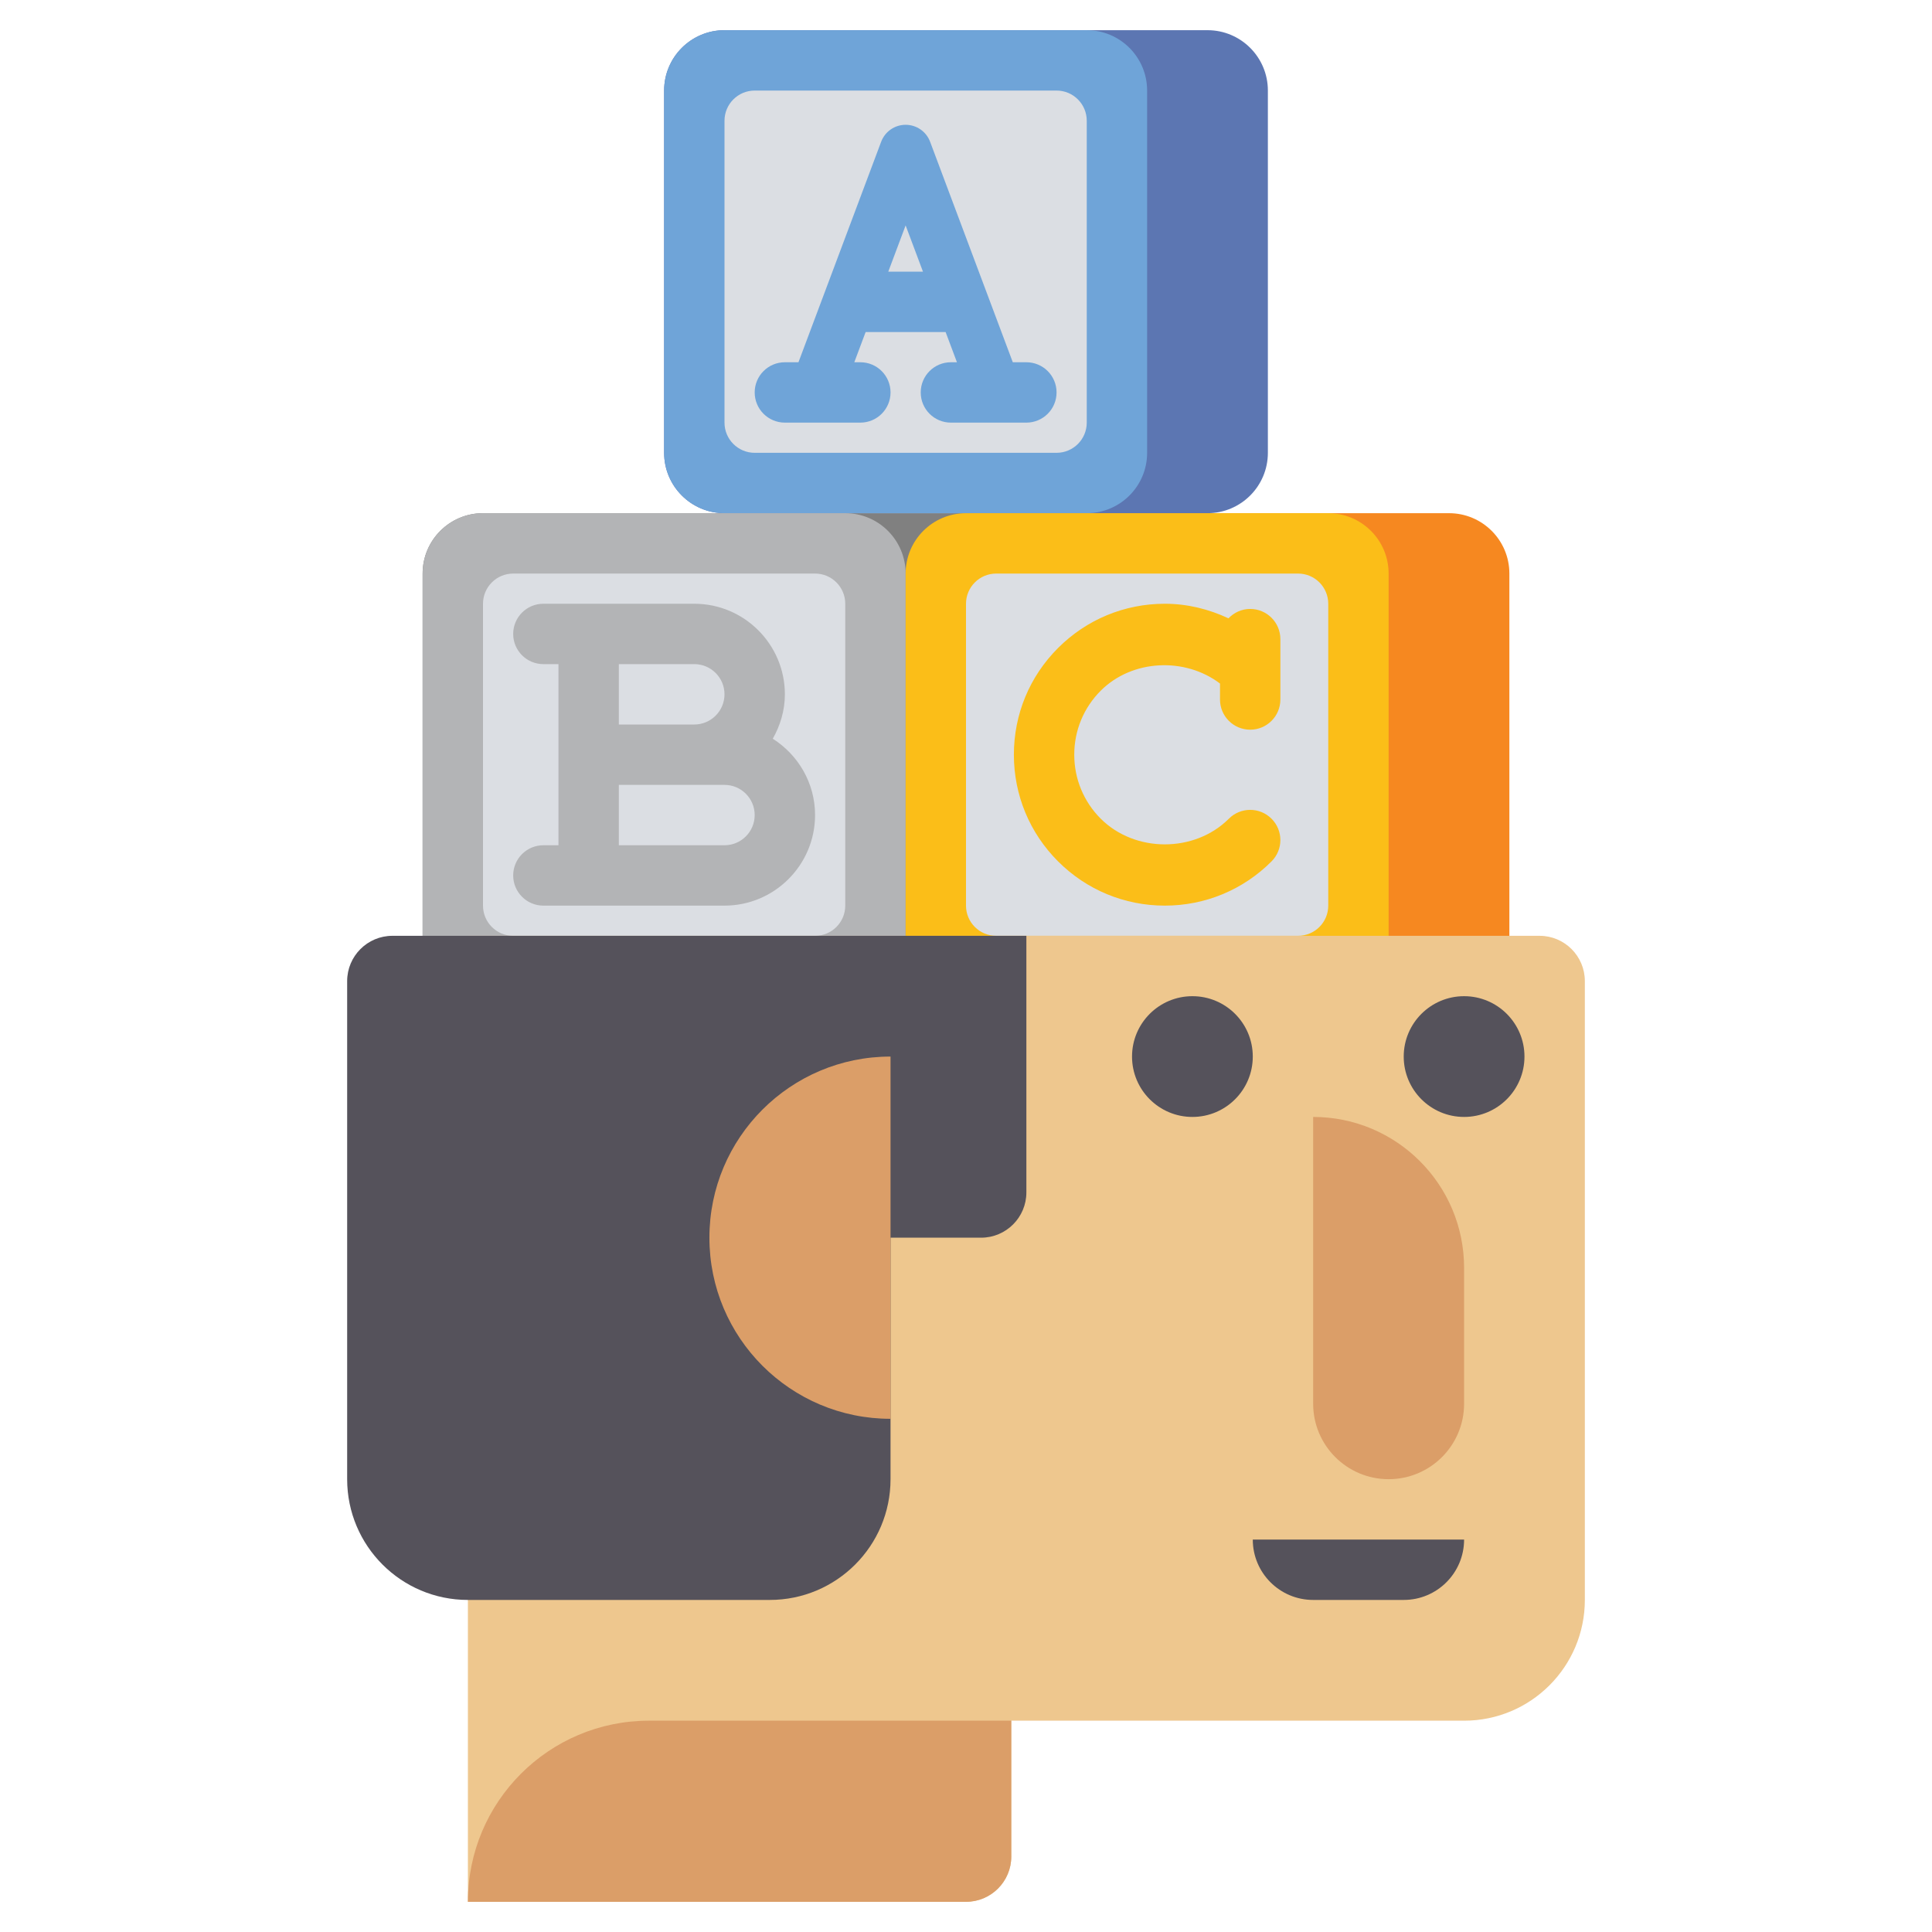 <svg id="Layer_1" enable-background="new 0 0 64 64" height="512" viewBox="0 0 64 64" width="512" xmlns="http://www.w3.org/2000/svg"><g><g><path d="m48 17h-16c-1.105 0-2 .895-2 2v12c0 1.105.895 2 2 2h16c1.105 0 2-.895 2-2v-12c0-1.105-.895-2-2-2z" fill="#f68820"/></g><g><path d="m32 17h-16c-1.105 0-2 .895-2 2v12c0 1.104.895 2 2 2h18v-14c0-1.105-.895-2-2-2z" fill="#808080"/></g><g><path d="m40 1h-16c-1.105 0-2 .895-2 2v12c0 1.104.895 2 2 2h16c1.105 0 2-.896 2-2v-12c0-1.105-.895-2-2-2z" fill="#5c76b2"/></g><g><path d="m36 17h-12c-1.105 0-2-.895-2-2v-12c0-1.105.895-2 2-2h12c1.105 0 2 .895 2 2v12c0 1.105-.895 2-2 2z" fill="#6fa4d8"/></g><g><path d="m35 15h-10c-.552 0-1-.448-1-1v-10c0-.552.448-1 1-1h10c.552 0 1 .448 1 1v10c0 .552-.448 1-1 1z" fill="#dbdee3"/></g><g><path d="m28 33h-12c-1.105 0-2-.895-2-2v-12c0-1.105.895-2 2-2h12c1.105 0 2 .895 2 2v12c0 1.105-.895 2-2 2z" fill="#b3b4b6"/></g><g><path d="m27 31h-10c-.552 0-1-.448-1-1v-10c0-.552.448-1 1-1h10c.552 0 1 .448 1 1v10c0 .552-.448 1-1 1z" fill="#dbdee3"/></g><g><path d="m44 33h-12c-1.105 0-2-.895-2-2v-12c0-1.105.895-2 2-2h12c1.105 0 2 .895 2 2v12c0 1.105-.895 2-2 2z" fill="#fbbe18"/></g><g><path d="m43 31h-10c-.552 0-1-.448-1-1v-10c0-.552.448-1 1-1h10c.552 0 1 .448 1 1v10c0 .552-.448 1-1 1z" fill="#dbdee3"/></g><g><path d="m51 31h-35.5v32h16.5c.828 0 1.5-.672 1.5-1.5v-4.5h15c2.209 0 4-1.791 4-4v-20.5c0-.828-.672-1.5-1.5-1.5z" fill="#eec78e"/></g><g><path d="m32 63h-16.5c0-3.314 2.686-6 6-6h12v4.5c0 .828-.672 1.5-1.5 1.5z" fill="#db9e68"/></g><g><path d="m13 31c-.828 0-1.5.672-1.5 1.5v16.5c0 2.209 1.791 4 4 4h10c2.209 0 4-1.791 4-4v-8h3c.828 0 1.5-.672 1.5-1.5v-8.5z" fill="#55525b"/></g><g><path d="m29.5 35c-3.314 0-6 2.686-6 6s2.686 6 6 6z" fill="#db9e68"/></g><g><circle cx="39.5" cy="35" fill="#55525b" r="2"/></g><g><circle cx="48.5" cy="35" fill="#55525b" r="2"/></g><g><path d="m46 49c-1.381 0-2.5-1.119-2.5-2.5v-9.5c2.761 0 5 2.239 5 5v4.5c0 1.381-1.119 2.5-2.5 2.5z" fill="#db9e68"/></g><g><path d="m43.5 53h3c1.105 0 2-.895 2-2h-7c0 1.105.895 2 2 2z" fill="#55525b"/></g><path d="m34 12h-.45l-2.739-7.304c-.127-.339-.45-.562-.811-.562s-.684.224-.811.563l-2.739 7.303h-.45c-.552 0-1 .447-1 1s.448 1 1 1h2.5c.552 0 1-.447 1-1s-.448-1-1-1h-.2l.375-1h2.65l.375 1h-.2c-.552 0-1 .447-1 1s.448 1 1 1h2.5c.552 0 1-.447 1-1s-.448-1-1-1zm-4.575-3 .575-1.533.575 1.533z" fill="#6fa4d8"/><path d="m25.599 24.471c.248-.437.401-.934.401-1.471 0-1.654-1.346-3-3-3h-5c-.552 0-1 .447-1 1s.448 1 1 1h.5v6h-.5c-.552 0-1 .447-1 1s.448 1 1 1h6c1.654 0 3-1.346 3-3 0-1.065-.562-1.997-1.401-2.529zm-1.599-1.471c0 .552-.449 1-1 1h-2.5v-2h2.5c.551 0 1 .448 1 1zm0 5h-3.5v-2h3.5c.551 0 1 .448 1 1s-.449 1-1 1z" fill="#b3b4b6"/><path d="m41.414 20.172c-.284 0-.537.121-.719.311-.654-.306-1.366-.483-2.109-.483-1.336 0-2.591.521-3.536 1.465s-1.464 2.199-1.464 3.535.52 2.591 1.464 3.535 2.2 1.465 3.536 1.465c1.335 0 2.591-.521 3.535-1.465.391-.391.391-1.023 0-1.414s-1.023-.391-1.414 0c-1.134 1.134-3.109 1.132-4.243 0-.566-.566-.878-1.319-.878-2.121s.312-1.555.878-2.121c1.044-1.042 2.793-1.114 3.95-.236v.529c0 .553.448 1 1 1s1-.447 1-1v-2c0-.553-.448-1-1-1z" fill="#fbbe18"/></g></svg>